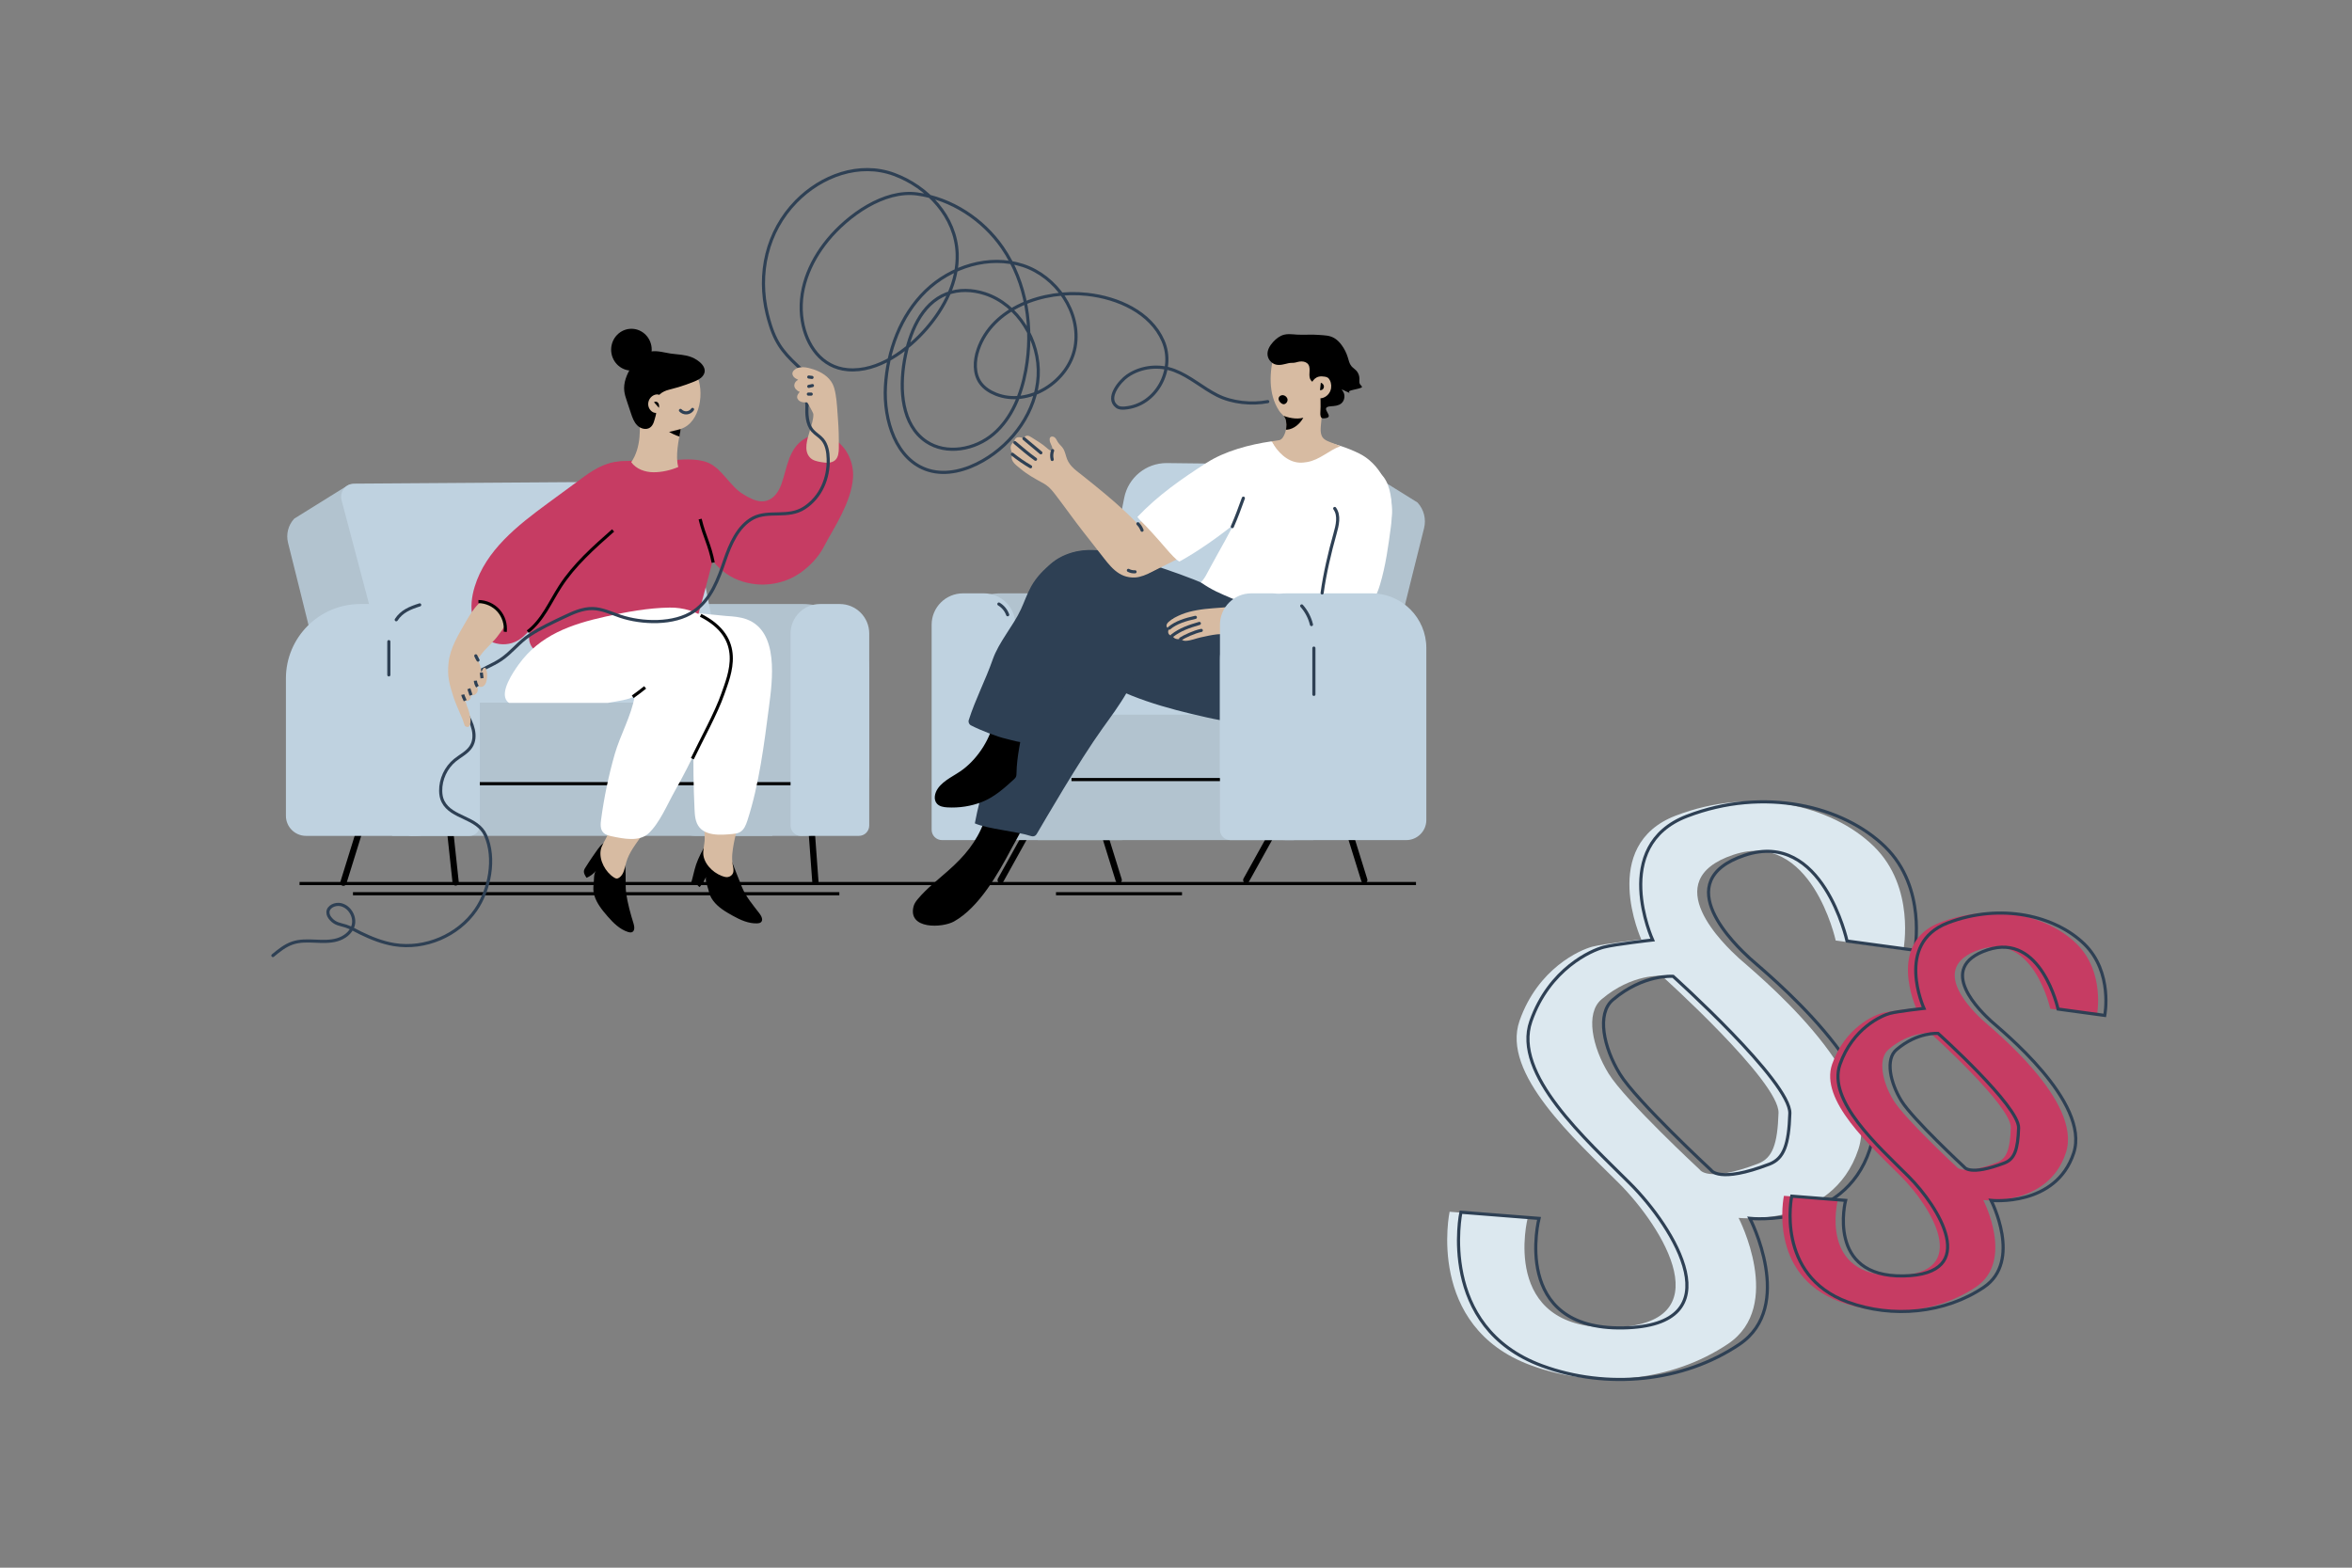 <?xml version="1.0" encoding="UTF-8"?> <svg xmlns="http://www.w3.org/2000/svg" xmlns:xlink="http://www.w3.org/1999/xlink" id="OBJECTS" viewBox="0 0 750 500"><rect x="0" y="0" width="750" height="500" fill="#808080" stroke="none"/><defs><clipPath id="clippath"><path d="M205.433,139.599c.137-4.447-2.427-8.342-2.648-12.782-.137-2.749.292-5.605,1.755-7.936,3.809-6.069,14.104-5.823,17.477.518,2.795,5.256,1.337,15.427-4.941,17.406-.962,5.026-1.095,9.208-.599,13.347.025.211-.028.445-.176.597-.137.14-.347.172-.542.196-3.136.389-6.352.777-9.501.296-1.743-.267-2.559-.232-2.308-1.962.464-3.205,1.383-6.435,1.483-9.68Z" style="fill: none;"></path></clipPath><clipPath id="clippath-1"><path d="M421.279,133.999c.071-2.163.379-4.389.934-6.395.493-1.78,1.109-3.455,1.366-5.33.417-3.043.003-8.125-2.947-9.876-.918-.545-1.963-.832-2.994-1.112-1.096-.298-2.191-.596-3.287-.894-1.001-.272-2.019-.547-3.056-.522-1.037.025-2.114.392-2.765,1.199-.459.57-.666,1.297-.851,2.005-1.519,5.802-3.396,12.48.195,17.925.867,1.315,1.933,1.66,2.219,3.304.262,1.507.058,3.1-.609,4.479-.343.709-.664,1.243-1.353,1.547-.249.11-2.531.556-2.661.426,1.901,3.384,4.973,6.56,8.847,6.796.823.05,1.65-.036,2.463-.176,1.856-.318,3.78-.933,5.348-1.956.816-.532,3.949-3.68,4.936-3.352-1.136-.378-2.285-.762-3.299-1.399-1.014-.637-1.896-1.561-2.242-2.708-.151-.502-.196-1.03-.223-1.553-.04-.784-.047-1.593-.021-2.41Z" style="fill: none;"></path></clipPath></defs><g><line x1="112.554" y1="285.046" x2="267.647" y2="285.046" style="fill: none; stroke: #000; stroke-miterlimit: 10;"></line><line x1="336.735" y1="285.046" x2="376.918" y2="285.046" style="fill: none; stroke: #000; stroke-miterlimit: 10;"></line><line x1="95.517" y1="281.795" x2="451.528" y2="281.795" style="fill: none; stroke: #000; stroke-miterlimit: 10;"></line><g><g><g><polyline points="109.495 281.536 116.661 258.465 142.823 258.377 145.299 281.448" style="fill: none; stroke: #000; stroke-linecap: round; stroke-miterlimit: 10; stroke-width: 2px;"></polyline><polyline points="223.322 281.11 231.724 255.501 258.223 256.911 260.01 281.234" style="fill: none; stroke: #000; stroke-linecap: round; stroke-miterlimit: 10; stroke-width: 2px;"></polyline><path d="M236.586,192.646h34.189c3.534,0,6.404,2.869,6.404,6.404v61.139c0,3.534-2.869,6.404-6.404,6.404h-34.189c-11.723,0-21.241-9.518-21.241-21.241v-31.464c0-11.723,9.518-21.241,21.241-21.241Z" transform="translate(492.524 459.239) rotate(180)" style="fill: #b2c3cf;"></path><path d="M105.361,228.949c-.071-2.103-10.123-42.323-13.511-55.828-.686-2.736.055-5.63,1.97-7.701l16.883-10.504c1.879-1.154,1.799,1.558,2.316,3.702l14.901,61.82-22.559,8.512Z" style="fill: #b2c3cf;"></path><path d="M233.407,229.619h-105.954l-18.541-70.103c-.702-2.653,1.292-5.253,4.036-5.264l94.769-.648c6.171,0,11.482,4.362,12.683,10.415l13.007,65.601Z" style="fill: #bfd2e0;"></path><rect x="125.043" y="224.098" width="122.189" height="28.625" transform="translate(372.275 476.822) rotate(180)" style="fill: #b2c3cf;"></rect><rect x="125.043" y="249.946" width="121.219" height="16.646" transform="translate(371.305 516.539) rotate(180)" style="fill: #b2c3cf;"></rect></g><line x1="252.358" y1="249.946" x2="152.873" y2="249.946" style="fill: none; stroke: #000; stroke-miterlimit: 10;"></line><path d="M255.387,192.646h18.497c1.819,0,3.295,1.476,3.295,3.295v61.258c0,5.184-4.209,9.393-9.393,9.393h-6.3c-5.184,0-9.393-4.209-9.393-9.393v-61.258c0-1.819,1.476-3.295,3.295-3.295Z" transform="translate(529.272 459.239) rotate(180)" style="fill: #bfd2e0;"></path><g><path d="M222.008,275.64c-.021.062-.042.124-.063.186-.62,1.862-.954,3.808-1.534,5.682.993.106,1.937.61,2.578,1.375.246.294,2.063-2.908,2.166-3.204-.401,1.156.506,3.058.76,4.187.285,1.263.665,2.29,1.456,3.358,1.596,2.154,3.97,3.559,6.276,4.835,2.419,1.338,5.053,2.558,7.815,2.438.431-.019.892-.084,1.21-.376.757-.696.148-1.936-.475-2.754-2.024-2.657-4.282-5.244-5.561-8.335-2.887-6.974-3.668-10.235-5.707-12.497-1.974-2.189-2.804.113-5.393-1.266-.109-.058-.235-.117-.35-.072-.091.036-.146.128-.193.214-1.115,2.018-2.236,4.049-2.986,6.228Z"></path><path d="M233.987,269.057c-.414,2.2-.742,4.439-.363,6.634.137.793.365,1.596.224,2.388-.208,1.174-1.45,1.876-2.568,1.627-3.108-.692-6.34-3.465-6.952-6.711-.318-1.686.393-3.732.386-5.515-.011-2.409-.226-4.814-.183-7.225.031-1.731.218-3.534,1.139-5,1.544-2.458,5.718-2.698,8.087-1.351,1.903,1.082,2.095,3.868,2.026,5.803-.102,2.874-1.064,5.593-1.615,8.419-.06.309-.12.619-.179.93Z" style="fill: #d7bba2;"></path><path d="M221.552,259.44c-.035-.43-.057-.862-.077-1.29-.701-14.714-.391-29.476.928-44.147.392-4.357-8.977-17.037-3.751-18.547,1.054-.304,11.878.941,12.973,1.007,2.225.134,4.487.305,6.569,1.099,10.284,3.924,8.105,19.488,7.012,27.9-1.557,11.988-3.131,24.734-6.88,36.245-.467,1.433-1.077,2.971-2.392,3.707-.693.387-1.503.5-2.293.576-3.789.363-9.534.854-11.391-3.375-.438-.999-.609-2.082-.698-3.175Z" style="fill: #fff;"></path><path d="M191.629,148.876c-5.943,2.794-7.506,7.987-9.242,13.963-1.553,5.346-1.96,10.972-3.49,16.325-1.854,6.486-5.296,12.38-8.374,18.383-1.237,2.413-2.443,5.215-1.466,7.745.706,1.826,2.453,3.09,4.315,3.695,1.862.605,3.853.646,5.811.682,10.16.185,20.32.37,30.48.554,3.325.06,7.152-.103,9.218-2.71.893-1.128,1.301-2.554,1.688-3.94,2.497-8.94,4.995-17.881,7.216-26.893.608-2.466,1.22-4.943,1.662-7.446.316-1.789-.149-3.231-.031-4.939.088-1.278,2.152-2.126,3.079-2.658,1.326-.76,3.256-1.61,4.065-2.949.123-.204.228-.427.242-.664.029-.477-.698-.848-1.055-1.165-4.403-3.907-6.525-8.536-11.358-9.765-4.284-1.09-8.787-.303-13.129-.124-6.223.257-13.196-.84-19.061,1.651-.195.083-.385.168-.571.255Z" style="fill: #c63c63;"></path><path d="M203.914,139.449c.121-1.269.148-2.552.117-3.815-.104-4.099-.758-8.193-.482-12.284.33-4.903,3.412-8.274,8.341-8.803,3.941-.423,8.206,1.238,10.128,4.852,2.795,5.256,1.337,15.427-4.941,17.406-.669,3.497-1.773,8.655-.792,12.138-2.372,1.025-5.274,1.688-7.866,1.679-2.709-.009-5.558-1.009-7.136-3.211,1.614-2.333,2.36-5.114,2.632-7.964Z" style="fill: #d7bba2;"></path><path d="M231.633,153.394c1.965,2.03,4.283,3.697,6.769,5.069,1.814,1.001,3.921,1.788,5.928,1.274,2.352-.603,3.931-2.844,4.767-5.124,1.966-5.36,2.251-11.908,7.971-14.966,2.198-1.175,4.912-1.236,7.243-.355,5.127,1.938,8.037,7.704,7.702,12.967-.262,4.135-1.848,8.068-3.657,11.795-1.738,3.583-3.903,6.95-5.716,10.461-1.66,3.214-4.596,6.235-7.559,8.275-4.403,3.031-10.003,4.234-15.281,3.386-8.669-1.392-12.918-6.837-16.895-13.998-.722-1.3-1.455-2.631-1.714-4.096-.636-3.601,1.706-6.755,2.702-10.04.42-1.386.83-2.781,1.086-4.209.223-1.239.308-2.706,1.054-3.771,1.126-1.606,2.648-.886,3.508.569.588.995,1.286,1.932,2.09,2.762Z" style="fill: #c63c63;"></path><path d="M188.937,273.245c-.794,1.157-1.562,2.331-2.304,3.521-.154.247-.309.499-.385.781-.23.849.299,1.7.802,2.421,1.155-.489,2.188-1.264,2.98-2.236-.773.948-.575,3.046-.723,4.193-.166,1.284-.161,2.379.216,3.654.76,2.571,2.508,4.706,4.236,6.695,1.813,2.087,3.868,4.136,6.504,4.972.411.13.867.227,1.266.062.95-.394.804-1.768.499-2.75-.99-3.19-1.893-6.425-2.364-9.737-.425-2.993.27-8.819-.869-11.642-.853-2.116-2.181-1.578-3.581-3.38-.499-.642-1.204-1.325-1.999-1.154-1.404.302-2.48,2.051-3.238,3.112-.352.492-.699.988-1.041,1.487Z"></path><path d="M201.752,270.655c-.874,1.388-1.625,2.841-2.077,4.444-.489,1.732-.718,3.768-2.194,4.798-.242.169-.523.305-.819.303-.322-.002-.619-.167-.89-.34-2.682-1.716-4.766-5.431-4.227-8.689.28-1.693,1.65-3.371,2.254-5.048.817-2.267,1.44-4.6,2.308-6.849.623-1.615,1.417-3.245,2.785-4.306,2.294-1.779,6.297-.572,8.059,1.506,1.766,2.081.076,6.285-1.168,8.29-1.245,2.006-2.767,3.882-4.032,5.892Z" style="fill: #d7bba2;"></path><path d="M231.559,208.462c-.878-9.419-9.27-14.807-18.018-14.68-6.858.1-13.706,1.371-20.401,2.861-11.04,2.456-20.976,5.872-27.774,15.325-1.686,2.36-6.087,8.709-3.697,11.653.175.215.408.396.663.563h31.45c3.311-.596,6.64-.99,8.595-2.132-.969,6.06-4.63,12.443-6.355,18.489-1.953,6.841-3.409,13.825-4.349,20.877-.188,1.411-.298,3.022.656,4.078.706.782,1.809,1.038,2.84,1.254,3.584.75,8.643,1.795,11.594-.911,3.543-3.249,6.072-9.379,8.419-13.539,5.193-9.207,9.673-18.815,13.382-28.713,1.82-4.856,3.478-9.962,2.997-15.125Z" style="fill: #fff;"></path><path d="M186.283,151.99c-3.892,2.861-7.785,5.721-11.677,8.582-9.441,6.938-19.701,14.906-23.254,26.591-.949,3.122-1.366,6.474-.651,9.658.715,3.184,2.669,6.178,5.573,7.667,2.436,1.248,5.434,1.34,7.941.243,3.826-1.674,6.021-5.617,8.462-9.005,4.138-5.745,9.954-8.969,14.746-13.851,2.786-2.838,5.52-5.761,7.775-9.048,1.061-1.546,1.988-3.022,3.16-4.468,1.311-1.617,2.541-3.301,3.682-5.042.591-.902,1.167-1.841,1.408-2.891.262-1.144.107-2.337-.062-3.498-.456-3.128-1.044-6.329-2.712-9.015-.153-.246-.326-.498-.584-.63-.2-.102-.431-.122-.655-.136-4.927-.293-9.307,2.017-13.153,4.844Z" style="fill: #c63c63;"></path><path d="M223.251,165.554c1.421,5.808,3.033,8.047,4.166,13.873" style="fill: none; stroke: #000; stroke-miterlimit: 10;"></path><path d="M216.326,123.478c-.951.286-1.909.547-2.873.782-2.344.571-4.315,1.929-4.41,4.515-.054,1.482.452,2.443.013,3.89-.386,1.274-.591,2.873-1.766,3.697-1.227.862-3.021.375-4.083-.684-1.062-1.059-1.569-2.537-2.043-3.959-.429-1.287-.857-2.574-1.286-3.86-.343-1.031-.689-2.071-.811-3.151-.301-2.655.777-5.285,2.187-7.555,1.217-1.96,2.796-3.829,4.945-4.668,2.658-1.037,5.003-.108,7.644.277,2.301.336,4.407.279,6.68,1.157,2.143.829,5.612,3.366,3.582,5.989-.701.906-1.794,1.404-2.856,1.834-1.613.655-3.257,1.234-4.925,1.736Z"></path><g style="clip-path: url(#clippath);"><path d="M223.048,134.247c-1.437,1.43-3.506,1.977-5.473,2.468-1.405.351-2.81.702-4.215,1.053,1.625.905,3.362,1.665,5.203,1.928,1.842.263,3.807-.008,5.361-1.03"></path></g><path d="M211.57,127.195c-.178-.283-.414-.512-.678-.69-.337-.482-.894-.763-1.509-.708-.721.065-1.404.444-1.882.984-.901,1.017-1.088,2.511-.35,3.678.383.606,1.002,1.125,1.73,1.223.744.1,1.458-.244,2.003-.728,1.043-.925,1.46-2.533.686-3.759Z" style="fill: #d7bba2;"></path><path d="M208.548,128.277c.291-.196.692-.214.999-.046.302.165.497.487.576.822.079.336.053.687.004,1.028"></path><path d="M223.411,196.249c14.452,7.314,9.216,18.914,7.084,25.075-2.132,6.161-6.926,14.774-9.727,20.66" style="fill: none; stroke: #000; stroke-miterlimit: 10;"></path><path d="M201.764,222.231c1.349-.957,2.668-1.954,3.956-2.991" style="fill: none; stroke: #000; stroke-miterlimit: 10;"></path></g><path d="M112.413,192.646h34.189c3.534,0,6.404,2.869,6.404,6.404v43.81c0,13.098-10.634,23.733-23.733,23.733h-16.861c-11.723,0-21.241-9.518-21.241-21.241v-31.464c0-11.723,9.518-21.241,21.241-21.241Z" transform="translate(244.179 459.239) rotate(180)" style="fill: #bfd2e0;"></path><path d="M131.215,192.646h18.497c1.818,0,3.295,1.476,3.295,3.295v61.259c0,5.184-4.209,9.393-9.393,9.393h-6.3c-5.184,0-9.393-4.209-9.393-9.393v-61.259c0-1.819,1.476-3.295,3.295-3.295Z" transform="translate(280.926 459.239) rotate(180)" style="fill: #bfd2e0;"></path></g><g><g><polyline points="435.042 280.69 427.416 256.136 411.047 256.136 397.406 280.69" style="fill: none; stroke: #000; stroke-linecap: round; stroke-miterlimit: 10; stroke-width: 2px;"></polyline><polyline points="356.729 280.69 349.103 256.136 332.734 256.136 319.093 280.69" style="fill: none; stroke: #000; stroke-linecap: round; stroke-miterlimit: 10; stroke-width: 2px;"></polyline><path d="M319.304,189.243h38.163c3.534,0,6.404,2.869,6.404,6.404v65.89c0,3.534-2.869,6.404-6.404,6.404h-38.163c-11.723,0-21.241-9.518-21.241-21.241v-36.216c0-11.723,9.518-21.241,21.241-21.241Z" style="fill: #b2c3cf;"></path><path d="M439.723,227.879c.075-2.239,10.773-45.043,14.379-59.416.731-2.912-.059-5.991-2.096-8.196l-17.968-11.179c-2-1.228-1.915,1.658-2.465,3.94l-15.858,65.792,24.008,9.059Z" style="fill: #b2c3cf;"></path><path d="M344.647,228.592h71.564l19.732-74.608c.747-2.823-1.375-5.591-4.295-5.602l-59.661-.69c-6.568,0-12.22,4.642-13.498,11.084l-13.842,69.816Z" style="fill: #bfd2e0;"></path><rect x="321.064" y="227.939" width="97.712" height="25.242" style="fill: #b2c3cf;"></rect><rect x="330.966" y="250.225" width="87.81" height="17.716" style="fill: #b2c3cf;"></rect><line x1="406.893" y1="248.633" x2="341.672" y2="248.633" style="fill: none; stroke: #000; stroke-miterlimit: 10;"></line></g><path d="M357.61,204.81c3.962,3.124,6.155,7.401,9.239,11.512,2.279,2.796,6.975,5.043,11.24,5.352,5.317.386,11.767-.054,16.795-2.924,6.256-3.571,9.596-10.553,11.895-17.139.558-1.599.87-2.928.501-4.479-.628-2.644-2.586-4.788-4.729-6.351-1.011-.737-2.097-1.131-2.579-2.364-.434-1.109-.227-2.367-.66-3.481-.441-1.135-1.506-1.932-2.648-2.355-2.026-.75-4.344-.465-6.286.48-1.016.494-1.932,1.159-2.764,1.92-.422.387-1.353,1.749-1.874,1.88-.191.048-.388-.036-.567-.118-5.972-2.728-12.181-4.729-18.372-6.85-7.013-2.403-15.253-5.457-22.746-4.18-5.784.986-11.532,4.527-12.932,10.568-.028.122-.055.245-.08.369-.358,1.786-.282,3.63-.093,5.442.102.976.281,2.036,1.012,2.691.549.492,1.31.658,2.039.768.976.147,1.968.226,2.949.125,1.998-.205,4.05-.991,6.065-.543,2.447.544,4.436,2.675,6.513,4.018,2.762,1.786,5.497,3.622,8.081,5.66Z" style="fill: #2e4054;"></path><path d="M307.075,189.243h6.705c5.517,0,9.997,4.479,9.997,9.997v65.407c0,1.819-1.476,3.295-3.295,3.295h-20.109c-1.819,0-3.295-1.476-3.295-3.295v-65.407c0-5.517,4.479-9.997,9.997-9.997Z" style="fill: #bfd2e0;"></path><path d="M366.3,182.723c-2.043.766-1.998.175-4.386-.156-3.733-.518-7.212-2.659-9.356-5.758-1.305-1.886-2.5-4.366-1.271-6.574.634-1.14,1.79-1.975,3.071-2.22,1.851-.353,3.693.474,5.461,1.124.151.056.311.111.471.089.197-.027.358-.165.506-.297,3.705-3.297,7.377-6.635,11.183-9.815,5.372-4.489,11.449-8.139,17.951-10.738,1.611-.644,3.418-1.228,5.045-.622,2.394.892,3.213,3.881,3.187,6.436-.078,7.68-3.714,9.824-9.787,14.034-3.211,2.226-7.851,7.847-11.429,9.395-2.904,1.257-7.771,4.023-10.645,5.101Z" style="fill: #d7bba2;"></path><path d="M420.001,213.215c-.803,2.823-1.624,5.687-3.149,8.179-3.11,5.082-8.862,8.005-14.66,8.847-5.798.841-11.694-.152-17.415-1.432-12.898-2.884-26.112-6.446-37.285-13.822-3.723-2.458-11.724-7.319-12.342-12.253-.779-6.221,6.902-10.092,11.916-10.314,11.168-.495,24.606,3.085,35.288,6.127,3.513,1.001,7.226-.875,8.582-4.343.698-1.785,1.447-3.55,2.247-5.29.633-1.379,1.384-2.833,2.712-3.518,1.472-.76,3.235-.37,4.833.042,4.312,1.111,8.653,2.276,12.623,4.33,3.263,1.688,8.295,4.907,9.316,8.816,1.111,4.25-1.517,10.596-2.665,14.632Z" style="fill: #2e4054;"></path><g><path d="M422.084,201.293c-1.303-.897-2.638-1.758-3.997-2.585,1.813,1.587,3.244,3.585,4.5,5.626.328-.648.652-1.306.975-1.963-.48-.378-.977-.734-1.478-1.079Z" style="fill: #fff;"></path><path d="M431.896,164.121c-1.197-4.545-3.131-9.038-5.384-13.412-1.74-3.377-4.198-7.658-7.84-9.297-3.974-1.788-7.684-.992-11.882-.599-.609.057-1.246.124-1.752.468-.537.366-.835.984-1.107,1.574-2.975,6.438-5.233,13.179-8.191,19.624-3.03,6.604-6.815,12.908-10.259,19.304-.827,1.535-1.33,2.722-2.561,3.957,3.591,2.523,6.364,3.619,10.239,5.257,4.929,2.084,10.152,3.653,15.189,5.465,1.675.603,3.37,1.21,5.139,1.41,6.299.712,12.097-3.906,15.402-9.316,4.928-8.068,5.14-16.337,3.007-24.438Z" style="fill: #fff;"></path><path d="M416.051,191.15c-.021-.019-.042-.039-.062-.059-3.079-2.925-4.059-8.247-3.383-12.277.524-3.125,1.295-5.696,2.766-8.549,3.364-6.528,7.092-13.146,12.922-17.612,1.858-1.423,3.963-2.623,6.278-2.968,9.789-1.458,9.756,12.262,8.945,18.351-.822,6.166-1.65,12.362-3.431,18.322-.511,1.71-1.114,3.425-2.16,4.871-1.667,2.304-4.001,2.916-6.7,3.068-2.261.127-4.531.084-6.785-.129-3.014-.284-6.176-.959-8.389-3.018Z" style="fill: #fff;"></path></g><path d="M302.375,277.674c-3.312,2.93-6.826,5.657-9.665,9.019-.599.709-1.162,1.483-1.395,2.382-1.92,7.423,9.199,6.897,12.906,4.811,8.021-4.511,14.093-15.279,18.251-23.145,2.428-4.593,6.806-11.254,6.495-16.558-.041-.696-.159-1.403-.491-2.016-.692-1.279-2.211-1.928-3.664-1.993-2.901-.13-5.596,1.711-7.318,4.049-1.722,2.338-2.662,5.143-3.682,7.862-2.451,6.527-6.284,11.032-11.437,15.59Z"></path><path d="M402.263,205.064c1.747.305,3.493.611,5.24.916,3.591.628,7.481,1.386,11.07.386,3.675-1.024,6.196-4.259,5.79-8.156-.506-4.858-5.986-5.208-9.785-5.518-4.981-.406-9.991-.21-14.967.177-2.548.198-5.09.454-7.632.713-3.452.352-6.942.413-10.361,1.043-1.645.303-3.286.693-4.836,1.331-1.429.588-3.025,1.359-4.163,2.418-.215.2-.417.421-.54.688-.123.267-.157.586-.035.852.163.355.493.39.825.448-.28.462-.479,1.055-.309,1.591.169.533.838.918,1.316.627.067.571.57,1.017,1.122,1.179.552.161,1.143.09,1.707-.02.183.564.921.683,1.513.649,1.636-.097,3.122-.765,4.701-1.107,1.712-.371,3.421-.775,5.165-.961,2.808-.298,4.879.56,7.55,1.124,1.778.375,3.383,1.054,5.162,1.364.489.085.979.171,1.468.256Z" style="fill: #d7bba2;"></path><path d="M410.257,189.243h27.131c9.623,0,17.436,7.813,17.436,17.436v54.859c0,3.534-2.869,6.404-6.404,6.404h-38.163c-11.723,0-21.241-9.518-21.241-21.241v-36.216c0-11.723,9.518-21.241,21.241-21.241Z" style="fill: #bfd2e0;"></path><path d="M399.013,189.243h6.705c5.517,0,9.997,4.479,9.997,9.997v65.407c0,1.819-1.476,3.295-3.295,3.295h-20.109c-1.819,0-3.295-1.476-3.295-3.295v-65.407c0-5.517,4.479-9.997,9.997-9.997Z" style="fill: #bfd2e0;"></path><path d="M350.852,193.233c-3.971-.724-8.121-.03-11.231,2.512-3.57,2.918-5.807,7.142-7.854,11.293-8.466,17.17-17.332,36.574-20.912,55.565,3.957,1.774,13.279,2.514,18.04,4.085.63.208,1.318-.063,1.655-.633,2.692-4.555,13.492-23.265,21.088-33.848,4.864-6.777,11.788-15.727,12.137-24.5.297-7.479-6.033-13.218-12.923-14.473Z" style="fill: #2e4054;"></path><path d="M406.541,141.26c1.107-.808,2.559-1.028,3.94-1.13,7.795-.579,15.709,1.013,22.741,4.403,6.673,3.216,10.41,10.817,10.615,18.011.088,3.091-.651,6.62-3.32,8.181-1.487.87-3.334.948-5.015.572-1.681-.376-3.236-1.167-4.764-1.964-7.842-4.091-15.507-8.528-22.924-13.347-1.226-.796-2.479-1.637-3.283-2.858-1.374-2.086-.698-5.484-.18-7.766.328-1.447.821-2.951,1.95-3.913.078-.067.159-.13.241-.19Z" style="fill: #fff;"></path><path d="M421.354,134.002c.152-2.106.299-4.373.859-6.397.493-1.78,1.109-3.455,1.366-5.33.417-3.043.003-8.125-2.947-9.876-.918-.545-1.963-.832-2.994-1.112-1.096-.298-2.191-.596-3.287-.894-1.001-.272-2.019-.547-3.056-.522-1.037.025-2.114.392-2.765,1.199-.459.57-1.994.844-2.179,1.552-1.519,5.802-2.068,12.932,1.523,18.378.867,1.315,1.933,1.66,2.219,3.304.262,1.507.058,3.1-.609,4.479-.343.709-.664,1.243-1.353,1.547-.249.11-2.319.373-2.661.426,1.901,3.384,4.973,6.56,8.847,6.796.823.05,1.65-.036,2.463-.176,4.117-.706,6.829-3.662,10.674-5.089-1.034-.398-2.069-.796-3.103-1.194-.717-.276-1.446-.558-2.053-1.03-1.67-1.298-1.106-3.856-.969-5.704.009-.119.018-.238.026-.358Z" style="fill: #d7bba2;"></path><path d="M411.08,106.572c.819,0,1.649.102,2.469.152,2.312.143,4.629-.107,6.94.091,1.896.162,3.566.07,5.264,1.196.82.544,1.5,1.278,2.082,2.071.853,1.165,1.51,2.473,1.934,3.854.304.99.51,2.057,1.175,2.851.434.518,1.029.875,1.498,1.361.655.681,1.038,1.616,1.05,2.56.005.463-.074.93.005,1.386.101.586.574.784.806,1.235.344.666-4.636,1.052-4.113,1.661.942,1.096-3.122-1.537-2.156-.463,1.051,1.167.867,3.22-.375,4.182-.899.697-2.11.796-3.245.865-4.329.264,2.049,3.674-2.284,3.853-.141.006-.283.011-.419-.025-.633-.167-.716-1.018-.686-1.672.112-2.442.281-5.867-.678-8.17-.503-1.208-2.078-1.512-2.582-2.711-.659-1.567.536-3.827-.976-5.027-.617-.489-1.461-.6-2.244-.52-.677.068-1.33.351-2.001.407-.567.047-1.056-.007-1.633.122-1.333.297-2.716.793-4.09.441-1.401-.359-2.506-1.663-2.631-3.103-.134-1.557.772-3.018,1.837-4.162.949-1.019,2.096-1.917,3.446-2.258.527-.133,1.065-.178,1.608-.178Z"></path><path d="M421.592,126.963c-.696.165-1.443.107-2.146-.255-1.602-.825-1.766-3.195-1.124-4.674.399-.918,1.22-1.658,2.192-1.898.623-.153,1.278-.106,1.911-.004.317.051.639.118.912.286.322.198.548.52.719.857.523,1.032.585,2.288.166,3.367-.445,1.146-1.467,2.045-2.63,2.321Z" style="fill: #d7bba2;"></path><path d="M421.178,122.072c.477.136.885.542.976,1.041.091.499-.177,1.059-.639,1.243-.184.074-.385.088-.583.102.001-.06.002-.12.004-.179"></path><path d="M409.27,128.922c-.12-.007-.241-.038-.361-.096-.746-.358-1.58-1.431-1.011-2.245.276-.395.791-.593,1.269-.531.478.062.909.362,1.177.763.121.181.212.387.23.605.061.775-.59,1.549-1.303,1.504Z"></path><path d="M326.576,229.564c.285-1.195.541-2.483-.271-3.234-1.335-1.236-5.317-.409-6.812.051-.704.217-1.428.529-1.846,1.135-.321.466-.418,1.046-.519,1.603-1.105,6.127-4.951,12.349-9.967,16.211-2.683,2.065-6.085,3.332-8.059,6.082-1.04,1.449-1.522,3.612-.32,4.93.802.879,2.09,1.095,3.277,1.165,3.763.222,7.654-.361,11.157-1.761,3.866-1.546,6.963-4.314,9.998-7.086.288-.263.582-.537.743-.892.167-.366.175-.782.182-1.184.096-5.393,1.393-10.387,2.149-15.687.058-.404.175-.861.287-1.333Z"></path><path d="M316.534,210.394c-2.328,6.656-5.52,12.644-7.617,19.264-.209.659.091,1.377.706,1.695,3.08,1.596,8.508,3.695,11.236,4.279,1.069.229,5.771,1.777,6.451.766,9.348-13.915,18.436-29.06,24.228-44.849,1.773-4.832,4.183-11.661-1.569-14.921-1.459-.827-3.164-1.097-4.834-.934-6.464.634-13.12,5.557-16.342,11.385-1.284,2.322-2.129,4.858-3.247,7.264-2.518,5.424-7.02,10.354-9.012,16.05Z" style="fill: #2e4054;"></path><g style="clip-path: url(#clippath-1);"><path d="M407.969,136.136c.466.769,1.609.998,2.483.91,2.227-.225,4.084-1.915,5.148-3.813-2.332.613-4.812.005-7.061-.867-.271,1.099-.732,2.265-.732,3.382.036.142.091.271.162.388Z"></path></g><path d="M373.628,196.925c-3.015-.72-19.94-4.397-22.955-5.117-4.657,16.766-13.688,30.782-23.456,45.183" style="fill: none; stroke: #2e4054; stroke-linecap: round; stroke-linejoin: round;"></path><path d="M345.388,169.568c1.792,2.287,3.584,4.574,5.376,6.862,3.142,4.01,5.805,8.024,11.218,7.747,3.437-.176,7.975-3.307,8.616-4.13.747-.959-.625-3.941-1.236-4.983-1.071-1.827-2.498-3.422-3.88-5.016-3.943-4.551-8.42-8.61-13.027-12.474-2.359-1.979-4.763-3.904-7.169-5.826-1.905-1.522-4.04-2.887-4.997-5.256-.474-1.172-.63-2.488-1.339-3.535-.473-.7-1.165-1.234-1.622-1.946-.307-.478-.507-1.035-.918-1.427-.411-.392-1.155-.53-1.512-.088-.192.238-.213.569-.191.874.074.991.885,1.89.892,2.843.01,1.302-1.504-.072-1.853-.391-1.414-1.287-3.183-2.271-4.791-3.312-.431-.279-.898-.562-1.412-.555-.513.007-1.053.44-.973.947-.643-.286-1.34-.578-2.03-.437-.69.141-1.282.928-.953,1.55-.697.067-1.207.756-1.29,1.451-.084.695.164,1.385.448,2.024.054.121.111.248.107.381-.004.161-.095.304-.148.455-.651,1.856,1.75,3.346,2.909,4.33,1.957,1.663,4.314,2.961,6.568,4.201.46.253.923.502,1.356.798,1.279.875,2.245,2.126,3.188,3.356,2.944,3.841,5.685,7.758,8.661,11.557Z" style="fill: #d7bba2;"></path><path d="M407.53,148.66c-.661-2.659.73-3.492-2.061-7.903-7.096,1.026-14.843,3.089-20.706,6.846-7.939,5.087-15.567,10.401-22.078,17.289.829,1.093,1.884,2.019,2.833,3.007,1.457,1.517,2.851,3.115,4.254,4.682,1.45,1.619,2.81,3.32,4.329,4.877.601.616,1.205,1.171,1.922,1.629.219-.068.429-.178.631-.291,10.246-5.749,24.585-16.915,28.686-23.329,1.032-1.614,1.791-3.376,2.494-5.164-.101-.548-.202-1.096-.303-1.643Z" style="fill: #fff;"></path><path d="M425.611,162.175c1.627,2.272.844,5.396.083,8.085-1.653,5.843-3.285,12.833-4.098,18.851" style="fill: none; stroke: #2e4054; stroke-linecap: round; stroke-miterlimit: 10;"></path><path d="M392.956,167.962c1.536-3.514,2.204-5.475,3.527-9.076" style="fill: none; stroke: #2e4054; stroke-linecap: round; stroke-miterlimit: 10;"></path><path d="M359.819,181.91c.642.352,1.388.514,2.119.46" style="fill: none; stroke: #2e4054; stroke-linecap: round; stroke-miterlimit: 10;"></path><path d="M335.647,143.707c-.331.903-.374,1.908-.123,2.836" style="fill: none; stroke: #2e4054; stroke-linecap: round; stroke-miterlimit: 10;"></path><path d="M326.532,139.901c.182.153.364.306.546.459,1.609,1.352,3.219,2.704,4.828,4.056" style="fill: none; stroke: #2e4054; stroke-linecap: round; stroke-miterlimit: 10;"></path><path d="M323.635,141.188c2.034,1.726,4.395,3.747,6.575,5.284" style="fill: none; stroke: #2e4054; stroke-linecap: round; stroke-miterlimit: 10;"></path><path d="M322.841,144.888c1.826,1.467,3.762,2.797,5.785,3.976" style="fill: none; stroke: #2e4054; stroke-linecap: round; stroke-miterlimit: 10;"></path><path d="M362.854,167.046c.583.582,1.037,1.293,1.32,2.066" style="fill: none; stroke: #2e4054; stroke-linecap: round; stroke-miterlimit: 10;"></path></g><path d="M257.306,129.511c0-.934-.133-1.828-.517-2.621-.384-.793-.928-1.498-1.493-2.175" style="fill: none; stroke: #2e4054; stroke-linecap: round; stroke-miterlimit: 10;"></path><path d="M404.259,128.091c-5.121.982-11.403.358-16.078-1.995-4.766-2.399-8.649-6.022-13.688-7.941-4.891-1.862-10.668-1.272-15.009,1.745-2.337,1.624-6.974,7.067-3.321,9.775.68.504,1.594.538,2.437.474,10.177-.78,16.223-12.374,12.272-21.43-3.963-9.082-14.326-13.745-24.175-14.833-13.974-1.544-30.265,4.297-34.807,17.602-1.201,3.519-1.397,7.691.79,10.699,1.193,1.64,2.979,2.768,4.861,3.524,10.422,4.189,23.327-3.997,25.287-15.057,1.96-11.06-5.998-22.526-16.681-25.997-10.683-3.471-22.951.356-30.998,8.192-8.047,7.837-12.149,19.126-12.8,30.34-.628,10.818,3.367,23.636,13.734,26.79,5.767,1.755,12.086-.041,17.318-3.036,9.738-5.575,17.057-15.822,17.655-27.027.598-11.205-6.354-22.807-17.029-26.264-3.925-1.271-8.29-1.44-12.139.045-8.198,3.164-11.962,12.613-13.473,21.269-1.625,9.311-.898,20.57,6.939,25.854,6.417,4.326,15.598,2.632,21.467-2.413,5.869-5.044,8.888-12.699,10.282-20.311,2.454-13.392.291-27.893-7.437-39.102-6.221-9.024-16.267-15.635-27.19-17.13-10.589-1.449-22.139,6.879-28.551,14.703-5.932,7.238-9.665,16.44-8.085,25.846,1.296,7.71,6.126,14.777,14.454,15.499,9.679.839,19.2-6.256,25.19-13.185,5.747-6.648,10.059-15.049,9.738-23.831-.431-11.807-9.462-21.336-20.119-25.275-11.108-4.105-23.227.476-31.211,8.627-9.39,9.587-12.394,23.082-9.229,35.968.287,1.17.616,2.329.979,3.478,2.183,6.909,5.237,9.798,10.318,14.498" style="fill: none; stroke: #2e4054; stroke-linecap: round; stroke-miterlimit: 10;"></path><path d="M266.443,125.684c-.202-1.121-.444-2.236-.956-3.249-1.179-2.331-3.676-3.839-6.081-4.629-1.919-.63-4.625-1.315-6.254.325-.183.184-.345.398-.424.645-.166.518.065,1.096.442,1.488.376.392.878.635,1.368.87-.672.292-1.198.944-1.253,1.675-.077,1.024.86,1.793,1.675,2.217-.348.487-.789.963-.775,1.607.014.679.571,1.25,1.204,1.497.633.246,1.333.235,2.01.22.058-.002,1.935,3.291,1.959,3.726.091,1.637-.685,3.717-1.123,5.282-.719,2.568-2.159,6.385.138,8.661.892.884,2.207,1.152,3.445,1.364,1.554.266,3.356.44,4.513-.631,1.026-.95,1.132-2.51,1.147-3.909.034-3.085-.031-6.173-.277-9.249-.21-2.626-.291-5.335-.756-7.911Z" style="fill: #d7bba2;"></path><path d="M257.31,129.173c-.093,2.861-.084,6.023,1.8,8.177.916,1.047,2.189,1.733,3.105,2.781,1.461,1.672,1.82,4.028,1.883,6.247.173,6.119-2.337,12.2-7.627,15.623-5.199,3.364-11.385.617-16.346,3.245-4.842,2.565-7.298,8.444-8.978,13.343-2.083,6.076-4.36,12.59-9.923,16.396-6.232,4.264-16.598,3.877-23.447,1.56-2.901-.982-5.747-2.386-8.809-2.454-3.207-.071-6.239,1.333-9.138,2.707-3.674,1.742-7.534,3.526-10.93,5.755-3.369,2.21-5.819,5.559-9.165,7.81-2.805,1.888-6.101,2.967-8.847,4.939-2.746,1.972-4.966,5.338-4.089,8.604.331,1.232,1.066,2.309,1.748,3.388,2.067,3.271,3.728,7.591,1.642,10.851-1.208,1.889-3.378,2.887-5.115,4.305-2.887,2.358-4.613,6.075-4.551,9.802.019,1.173.213,2.364.749,3.408,2.777,5.412,10.913,4.826,13.565,10.776,3.268,7.333,1.27,17.412-3.136,23.791-5.649,8.178-16.204,12.659-26.012,11.044-3.776-.622-7.344-2.061-10.769-3.728-1.534-.746-3.032-1.688-4.633-2.185-1.82-.566-3.294-.637-4.7-2.167-.57-.62-1.038-1.402-1.018-2.244.044-1.825,2.348-2.824,4.127-2.414,2.843.654,4.75,3.973,3.886,6.759-.702,2.26-2.864,3.819-5.141,4.46-2.277.641-4.69.518-7.053.416-2.364-.102-4.787-.17-7.034.569-2.389.786-4.39,2.421-6.33,4.021" style="fill: none; stroke: #2e4054; stroke-linecap: round; stroke-miterlimit: 10;"></path><path d="M168.285,201.477c4.749-3.619,7.135-9.443,10.377-14.457,4.457-6.891,10.692-12.412,16.847-17.84" style="fill: none; stroke: #000; stroke-miterlimit: 10;"></path><path d="M160.015,196.37c-.866-1.882-2.311-3.225-4.183-4.09-.747-.345-1.613-.644-2.372-.327-.346.144-.63.404-.895.669-1.578,1.574-2.767,3.49-3.871,5.426-2.371,4.157-5.113,8.433-5.65,13.241-.498,4.461.258,6.879,1.586,11.103.373,1.186,1.659,4.291,2.182,5.414.515,1.106.916,2.107,1.257,3.292.037.127.074.257.151.364.096.134.243.221.392.289.22.1.473.167.701.086.271-.096.431-.374.528-.644.506-1.407-.053-3.358-.462-4.732-.132-.442-.332-.872-.49-1.305-.202-.555-.31-1.403-.717-1.832.384.403,1.099.322,1.5-.063.401-.386.536-.979.522-1.535.684.204,1.463-.155,1.847-.757.249-.39.345-.86.318-1.318-.029-.496-.555-1.056-.034-.813,1.263.588,1.942.083,2.409-.617.326-.489.527-1.536.587-2.12.094-.912-.018-1.845-.327-2.708-.05-.139-.111-.285-.235-.365-.304-.196-.674.138-.848.455-.186.338-.328.7-.422,1.074-.027-.701-.134-1.399-.317-2.076-.172-.637-.524-1.211-.703-1.834-.176-.611.304-1.003.651-1.47.408-.549.819-1.096,1.271-1.611.651-.742,1.377-1.412,2.047-2.136.838-.906,1.729-1.774,2.43-2.789.649-.938,1.863-2.242,2.064-3.365.147-.822-.377-1.729-.918-2.905Z" style="fill: #d7bba2;"></path><path d="M257.771,125.697h.906" style="fill: none; stroke: #2e4054; stroke-linecap: round; stroke-miterlimit: 10;"></path><path d="M257.9,123.238c.388-.086.776-.172,1.165-.259" style="fill: none; stroke: #2e4054; stroke-linecap: round; stroke-miterlimit: 10;"></path><path d="M257.902,120.247c.345.043.69.086,1.035.129" style="fill: none; stroke: #2e4054; stroke-linecap: round; stroke-miterlimit: 10;"></path><path d="M216.985,130.894c.504.543,1.263.839,2.002.778.738-.06,1.44-.475,1.848-1.094" style="fill: none; stroke: #2e4054; stroke-linecap: round; stroke-miterlimit: 10;"></path><ellipse cx="201.349" cy="111.527" rx="6.47" ry="6.664"></ellipse><path d="M152.561,191.863c2.421.015,4.817,1.102,6.422,2.915,1.605,1.813,2.395,4.322,2.118,6.728" style="fill: none; stroke: #000; stroke-miterlimit: 10;"></path><path d="M152.43,210.538c-.266-.438-.503-.894-.707-1.365" style="fill: none; stroke: #2e4054; stroke-linecap: round; stroke-miterlimit: 10;"></path><path d="M148.349,223.478c-.236-.526-.664-1.373-.783-1.937" style="fill: none; stroke: #2e4054; stroke-miterlimit: 10;"></path><path d="M150.195,221.726c-.097-.275-.585-1.794-.681-2.068" style="fill: none; stroke: #2e4054; stroke-miterlimit: 10;"></path><path d="M152.256,218.997c-.385-.557-.618-1.217-.667-1.892" style="fill: none; stroke: #2e4054; stroke-miterlimit: 10;"></path><path d="M153.472,214.524c.081.596.161,1.191.241,1.787" style="fill: none; stroke: #2e4054; stroke-miterlimit: 10;"></path></g><path d="M415.085,193.248c1.5,1.691,2.578,3.754,3.107,5.952" style="fill: none; stroke: #2e4054; stroke-linecap: round; stroke-miterlimit: 10;"></path><line x1="418.969" y1="206.706" x2="418.969" y2="221.467" style="fill: none; stroke: #2e4054; stroke-linecap: round; stroke-miterlimit: 10;"></line><path d="M318.52,192.657c1.292.766,2.303,1.996,2.804,3.412" style="fill: none; stroke: #2e4054; stroke-linecap: round; stroke-miterlimit: 10;"></path><path d="M133.829,192.924c-3.051.963-5.744,2.052-7.476,4.743" style="fill: none; stroke: #2e4054; stroke-linecap: round; stroke-miterlimit: 10;"></path><line x1="123.994" y1="204.635" x2="123.994" y2="215.25" style="fill: none; stroke: #2e4054; stroke-linecap: round; stroke-miterlimit: 10;"></line><path d="M376.492,203.766c1.043-.702,4.333-2.259,6.565-2.7" style="fill: none; stroke: #2e4054; stroke-linecap: round; stroke-miterlimit: 10;"></path><path d="M372.84,200.345c2.148-1.846,5.371-2.803,8.338-3.449" style="fill: none; stroke: #2e4054; stroke-linecap: round; stroke-miterlimit: 10;"></path><path d="M373.775,202.741c2.551-1.971,5.287-2.937,8.665-3.907" style="fill: none; stroke: #2e4054; stroke-linecap: round; stroke-miterlimit: 10;"></path></g><path d="M552.77,272.612c24.809-8.272,32.598,27.363,32.598,27.363l21.591,2.938s3.917-19.913-9.43-32.97c-13.347-13.058-38.556-19.26-63.205-9.787s-10.942,39.493-10.942,39.493c0,0-11.742,1.306-15.599,2.285-3.856.979-17.362,6.855-23.238,23.656-5.876,16.801,17.627,37.713,31.664,51.75s33.623,45.374-2.285,46.027-26.768-34.928-26.768-34.928l-24.907-1.959s-7.737,36.561,25.886,48.965c20.683,7.631,45.048,5.223,62.931-6.855s3.335-40.151,3.335-40.151c0,0,29.94,3.172,38.193-21.871,7.814-23.713-33.949-57.126-38.193-61.044s-26.441-24.641-1.632-32.913ZM567.133,354.957c-.326,9.979-1.885,14.404-6.529,16.182-16.199,6.202-18.588,1.907-18.588,1.907,0,0-23.848-22.146-29.071-30.633s-7.469-19.251-2.285-23.66c9.793-8.33,19.254-7.514,19.254-7.514,0,0,37.546,33.739,37.219,43.719Z" style="fill: #dce8ef;"></path><path d="M556.376,272.768c24.809-8.272,32.598,27.363,32.598,27.363l21.591,2.938s3.917-19.913-9.43-32.97c-13.347-13.058-38.556-19.26-63.205-9.787s-10.942,39.493-10.942,39.493c0,0-11.742,1.306-15.599,2.285-3.856.979-17.362,6.855-23.238,23.656-5.876,16.801,17.627,37.713,31.664,51.75s33.623,45.374-2.285,46.027-26.768-34.928-26.768-34.928l-24.907-1.959s-7.737,36.561,25.886,48.965c20.683,7.631,45.048,5.223,62.931-6.855s3.335-40.151,3.335-40.151c0,0,29.94,3.172,38.193-21.871,7.814-23.713-33.949-57.126-38.193-61.044s-26.441-24.641-1.632-32.913ZM570.74,355.112c-.326,9.979-1.885,14.404-6.529,16.182-16.199,6.202-18.588,1.907-18.588,1.907,0,0-23.848-22.146-29.071-30.633s-7.469-19.251-2.285-23.66c9.793-8.33,19.254-7.514,19.254-7.514,0,0,37.546,33.739,37.219,43.719Z" style="fill: none; stroke: #2e4054; stroke-miterlimit: 10;"></path><path d="M631.295,302.849c17.113-5.706,22.485,18.875,22.485,18.875l14.893,2.027s2.702-13.735-6.505-22.742c-9.207-9.007-26.595-13.285-43.598-6.751-17.002,6.534-7.548,27.242-7.548,27.242,0,0-8.1.901-10.76,1.576-2.66.675-11.976,4.729-16.029,16.318-4.053,11.589,12.159,26.014,21.841,35.697s23.192,31.299-1.576,31.749c-24.769.45-18.464-24.093-18.464-24.093l-17.18-1.351s-5.337,25.219,17.856,33.776c14.267,5.263,31.073,3.603,43.409-4.729,12.336-8.331,2.3-27.696,2.3-27.696,0,0,20.652,2.188,26.345-15.086,5.39-16.357-23.418-39.405-26.345-42.107s-18.239-16.997-1.126-22.703ZM641.202,359.649c-.225,6.884-1.3,9.935-4.503,11.162-11.174,4.278-12.822,1.315-12.822,1.315,0,0-16.45-15.276-20.053-21.13-3.603-5.854-5.152-13.279-1.576-16.32,6.755-5.746,13.281-5.183,13.281-5.183,0,0,25.898,23.273,25.673,30.157Z" style="fill: #c63c63;"></path><path d="M633.783,302.956c17.113-5.706,22.485,18.875,22.485,18.875l14.893,2.027s2.702-13.735-6.505-22.742c-9.207-9.007-26.595-13.285-43.598-6.751-17.002,6.534-7.548,27.242-7.548,27.242,0,0-8.1.901-10.76,1.576-2.66.675-11.976,4.729-16.029,16.318-4.053,11.589,12.159,26.014,21.841,35.697,9.682,9.682,23.192,31.299-1.576,31.749s-18.464-24.093-18.464-24.093l-17.18-1.351s-5.337,25.219,17.856,33.776c14.267,5.263,31.073,3.603,43.409-4.729,12.336-8.331,2.3-27.696,2.3-27.696,0,0,20.652,2.188,26.345-15.086,5.39-16.357-23.418-39.405-26.345-42.107-2.927-2.702-18.239-16.997-1.126-22.703ZM643.69,359.756c-.225,6.884-1.3,9.935-4.503,11.162-11.174,4.278-12.822,1.315-12.822,1.315,0,0-16.45-15.276-20.053-21.13-3.603-5.854-5.152-13.279-1.576-16.32,6.755-5.746,13.281-5.183,13.281-5.183,0,0,25.898,23.273,25.673,30.157Z" style="fill: none; stroke: #2e4054; stroke-miterlimit: 10;"></path></svg> 
